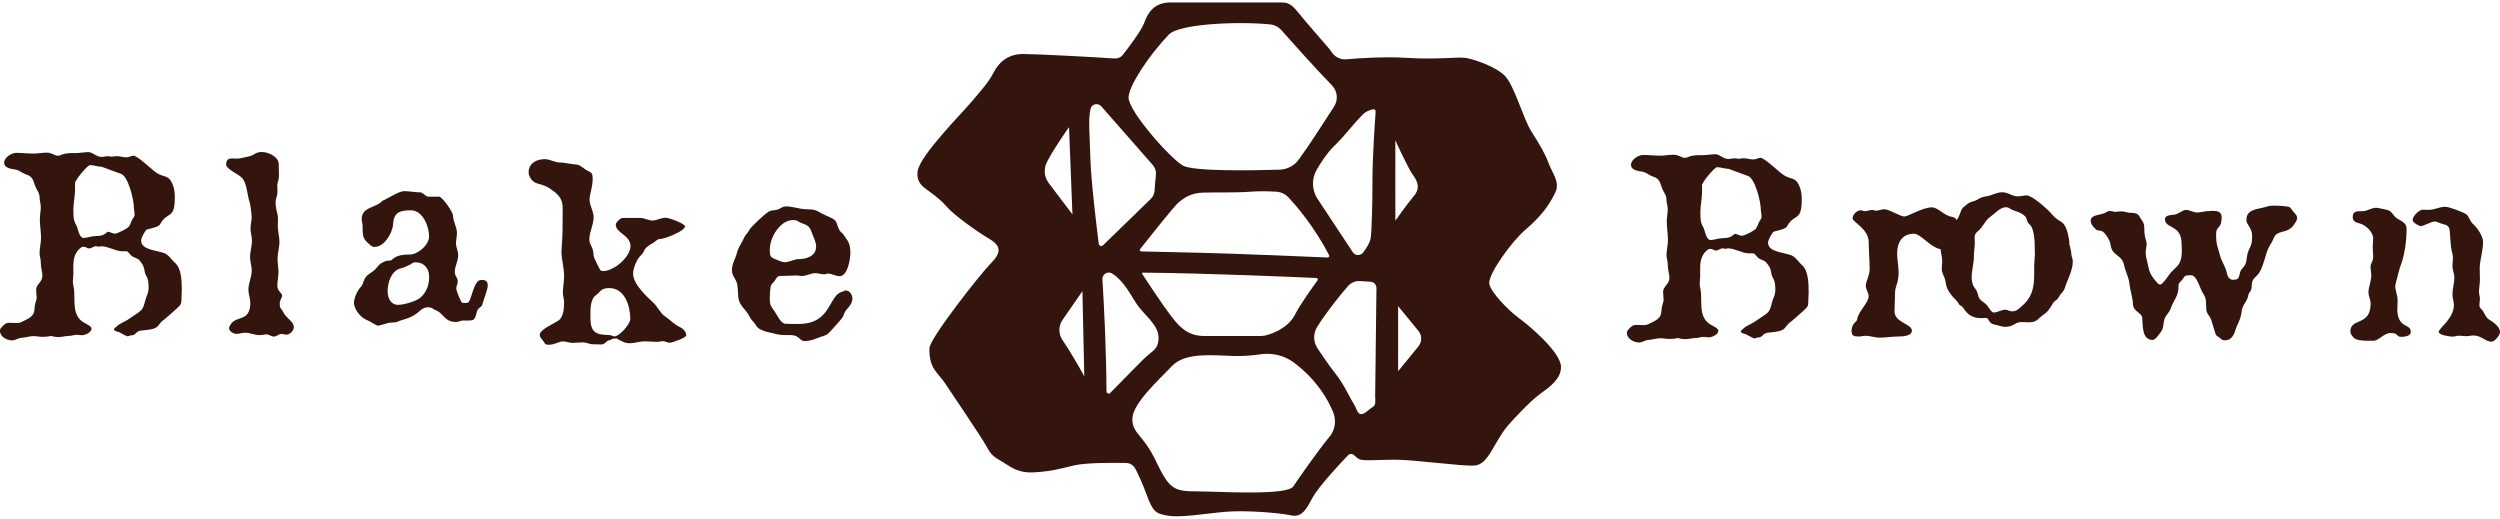 <?xml version="1.0" encoding="UTF-8"?>
<svg xmlns="http://www.w3.org/2000/svg" width="506" height="105" viewBox="0 0 506 105" fill="none">
  <path d="M33.54 51.369C32.171 50.635 28.566 50.738 28.566 48.699C28.566 48.112 29.198 47.041 29.581 46.557C29.772 46.308 32.068 46.073 32.407 45.384C33.879 42.656 35.38 44.563 35.38 39.986C35.38 39.253 35.335 38.475 35.085 37.742C34.217 35.116 33.275 36.128 31.524 34.867C30.744 34.339 27.815 31.508 27.035 31.508C26.549 31.508 26.167 31.845 25.622 31.845C24.945 31.845 24.298 31.61 23.621 31.61C23.326 31.61 22.988 31.654 22.694 31.713C22.311 31.713 22.061 31.61 21.766 31.61C21.384 31.61 20.986 31.757 20.545 31.757C19.471 31.757 18.779 30.789 17.911 30.789C17.042 30.789 16.203 30.98 15.32 30.98H14.791C14.055 30.98 13.172 31.024 12.598 31.273C12.303 31.376 12.068 31.523 11.729 31.523C11.052 31.523 10.508 30.892 9.478 30.892C8.551 30.892 7.668 31.082 6.74 31.082C5.563 31.082 4.445 30.936 3.282 30.936C2.355 30.936 0.839 31.86 0.839 32.931C0.839 34.001 2.252 34.192 2.988 34.295C4.003 34.441 4.4 35.014 5.283 35.307C6.755 35.747 6.696 36.671 7.197 37.844C7.535 38.622 8.021 39.062 8.021 40.03C8.021 40.661 8.256 41.248 8.256 41.878C8.256 42.7 8.065 43.536 8.065 44.357C8.065 45.619 8.3 46.895 8.3 48.156C8.3 49.227 8.006 50.254 8.006 51.266C8.006 51.838 8.242 52.337 8.242 52.968C8.242 54.229 8.58 55.021 8.58 55.784C8.58 57.148 7.314 57.485 7.314 58.703C7.314 59.143 7.417 59.671 7.417 60.17C7.417 60.463 7.373 60.742 7.27 60.991C6.593 62.795 7.712 63.617 4.93 64.893C4.253 65.186 4.194 65.377 3.355 65.377C3.061 65.377 2.428 65.333 1.943 65.333C1.648 65.333 1.413 65.377 1.266 65.436C0.883 65.626 0.044 66.36 0 66.8V66.99C0 68.164 1.413 68.897 2.487 68.897C3.076 68.897 3.665 68.413 4.4 68.369C5.18 68.325 6.019 68.032 6.74 68.032C7.373 68.032 8.006 68.178 8.654 68.178C9.183 68.178 9.772 68.135 10.317 67.988C10.802 68.135 11.288 68.222 11.832 68.222C12.568 68.222 13.245 67.988 13.981 67.988C14.57 67.988 14.952 67.753 15.556 67.753C15.894 67.753 16.233 67.856 16.527 67.856C17.204 67.856 18.529 67.328 18.529 66.492C18.529 66.008 17.351 65.523 16.954 65.274C14.32 63.705 15.379 60.404 14.894 58.028C14.849 57.691 14.746 57.397 14.746 57.06C14.746 56.532 14.849 56.048 14.849 55.549V54.082C14.849 52.469 15.041 51.017 16.557 49.99C16.66 49.99 16.807 49.946 16.939 49.946C17.425 49.946 17.616 50.283 18.014 50.283C18.543 50.283 18.941 49.843 19.382 49.843C19.574 49.843 19.765 49.887 19.971 49.946C20.162 49.902 20.354 49.843 20.56 49.843C21.825 49.843 23.488 50.855 24.666 50.855H25.343C26.02 50.855 25.725 50.899 26.564 51.721C27.006 52.161 27.83 52.205 28.227 52.689C28.963 53.613 29.096 53.804 29.302 55.021C29.449 56.033 30.081 55.843 30.081 58.219C30.081 58.806 29.934 59.392 29.699 59.92C29.316 60.786 29.213 62.209 28.521 62.839C27.845 63.47 26.903 63.954 26.123 64.541C25.387 65.069 24.209 65.465 23.636 66.052C23.488 66.198 23.047 66.492 23.047 66.682C23.15 67.064 23.827 67.122 24.062 67.21C24.357 67.357 25.637 68.076 25.828 68.076C26.02 68.076 26.27 67.885 26.505 67.885C27.683 67.885 27.285 66.961 28.845 66.873C32.76 66.58 31.524 65.802 33.334 64.585C33.584 64.394 35.438 62.781 35.733 62.487C36.851 61.416 36.66 61.622 36.748 59.906C36.748 59.524 36.792 59.084 36.792 58.688C36.792 57.075 36.748 54.361 35.468 53.246C34.791 52.674 34.291 51.779 33.511 51.354H33.555L33.54 51.369ZM26.932 44.166C26.549 44.695 26.491 45.281 26.108 45.824C25.814 46.264 23.856 47.232 23.326 47.291C22.738 47.291 22.208 46.91 21.914 46.91C21.428 46.91 21.428 47.775 19.426 47.775C18.499 47.775 17.616 48.156 16.939 48.156C16.159 48.156 15.821 46.748 15.674 46.161C15.526 45.633 15.188 45.237 15.041 44.695C14.849 44.064 14.849 43.14 14.849 42.509C14.849 41.101 15.188 39.737 15.188 38.373V37.008C15.232 36.422 17.719 33.415 18.205 33.415C18.985 33.415 19.78 33.752 20.604 33.752C20.604 33.752 23.915 35.014 24.416 35.16C25.931 35.542 27.094 40.411 27.094 41.981C27.094 42.465 27.241 42.905 27.241 43.389C27.241 43.682 27.138 43.917 26.947 44.166V44.137L26.932 44.166Z" fill="#34150D"></path>
  <path d="M57.353 63.235C57.014 62.414 56.617 62.605 56.617 61.475C56.617 60.654 57.103 60.258 57.103 59.862C57.103 59.275 56.131 58.996 56.131 57.808C56.131 56.943 56.367 56.004 56.367 55.08C56.367 54.214 56.175 53.32 56.175 52.41C56.175 51.237 56.558 50.122 56.558 48.963C56.558 47.892 56.22 46.822 56.22 45.707C56.22 45.267 56.264 44.841 56.264 44.387C56.264 44.152 56.264 43.903 56.22 43.653C56.028 42.788 55.778 41.952 55.778 41.072C55.778 40.25 56.161 39.561 56.161 38.739C56.161 38.446 56.117 38.065 56.117 37.669C56.117 37.375 56.161 37.096 56.22 36.891C56.411 36.363 56.455 35.923 56.455 35.38C56.455 35.336 56.455 35.278 56.411 33.195C56.411 31.728 54.262 30.76 52.996 30.76C52.217 30.76 51.731 30.994 51.083 31.434C50.892 31.581 48.449 32.109 48.111 32.109C47.772 32.109 47.434 32.065 47.036 32.065C46.359 32.065 45.77 32.212 45.77 33.327C45.77 34.192 48.258 35.278 48.935 35.952C50.009 37.023 50.009 39.502 50.553 41.013C50.701 41.497 50.936 43.448 50.936 43.932C50.936 44.709 50.701 45.487 50.701 46.323C50.701 47.1 50.995 47.878 50.995 48.714C50.995 49.828 50.612 50.899 50.612 52.073C50.612 52.953 50.951 53.833 50.951 54.742C50.951 56.062 50.274 57.324 50.274 58.644C50.274 59.51 50.657 60.404 50.657 61.314C50.657 65.054 47.978 63.939 46.845 65.45C46.609 65.744 46.359 66.081 46.359 66.462C46.359 67.049 47.286 67.577 47.831 67.577C48.42 67.577 48.949 67.342 49.597 67.342C50.568 67.342 51.51 67.826 52.526 67.826C53.011 67.826 53.453 67.68 53.894 67.68C54.527 67.68 54.866 68.12 55.41 68.12C55.999 68.12 56.337 67.592 57.029 67.592C57.323 67.592 57.618 67.739 57.956 67.739C58.633 67.739 59.472 66.961 59.472 66.228C59.472 65.01 57.809 64.335 57.367 63.221H57.397L57.353 63.235Z" fill="#34150D"></path>
  <path d="M97.413 56.65C95.794 56.65 95.456 60.933 94.734 61.227C94.543 61.33 94.293 61.33 94.058 61.33C93.866 61.33 93.616 61.33 93.469 61.183C93.174 60.933 92.35 58.792 92.35 58.367C92.35 57.882 92.645 57.501 92.645 56.958C92.645 56.137 92.056 55.99 92.056 55.007C92.056 53.834 92.733 52.91 92.733 51.648C92.733 50.724 92.291 50.035 92.291 49.258C92.291 48.583 92.483 47.893 92.483 47.16C92.483 45.898 91.703 44.872 91.703 43.654C91.703 43.023 89.745 40.06 88.921 39.811H87.214C86.876 39.811 86.537 39.811 86.346 39.708C86.007 39.518 85.419 38.931 85.08 38.931C83.859 38.931 82.887 38.682 81.813 38.682C80.739 38.682 78.59 40.148 77.413 40.633C76.191 42.099 73.204 41.806 73.204 44.329C73.204 44.813 73.395 45.253 73.395 45.737V46.368C73.395 47.145 73.439 47.981 73.925 48.612C74.116 48.905 75.146 49.83 75.441 49.932C75.543 49.976 75.676 49.976 75.823 49.976C77.825 49.976 79.488 47.057 79.576 45.297C79.723 42.965 80.945 42.569 83.182 42.569C85.581 42.569 86.846 45.825 86.846 47.864C86.846 49.566 84.594 51.516 82.931 51.516C81.71 51.516 80.297 51.619 79.37 52.529C79.135 52.763 78.884 52.763 78.59 52.763C78.399 52.763 78.207 52.763 78.001 52.866C76.338 53.541 76.677 53.937 75.602 54.817C74.925 55.389 74.234 55.594 73.792 56.474C73.498 57.002 73.454 57.648 73.012 58.088C72.379 58.718 71.644 60.332 71.644 61.197C71.644 62.708 73.056 64.351 74.425 64.85C74.808 64.996 76.235 65.921 76.427 65.921C76.721 65.921 77.987 65.539 78.325 65.437C79.002 65.187 79.841 65.393 80.474 65.099C80.959 64.865 81.489 64.762 82.049 64.571C82.784 64.337 83.461 64.043 84.109 63.603C84.933 63.075 85.478 62.195 86.596 62.195C86.979 62.195 87.567 62.298 87.817 62.635C89.878 63.266 89.819 65.172 92.306 65.172C92.836 65.172 93.086 64.938 93.572 64.879H94.249C94.838 64.879 95.573 64.879 95.765 64.733C96.545 64.146 96.25 63.075 96.883 62.444C97.413 61.858 97.457 62.298 97.751 61.227C97.987 60.361 98.723 58.498 98.723 57.824C98.723 56.812 98.237 56.65 97.354 56.65L97.413 56.68V56.65ZM85.154 60.185C84.33 60.963 81.739 61.696 80.606 61.696C79.046 61.696 78.457 60.288 78.457 58.924C78.457 57.222 79.193 54.831 81.004 54.347C81.739 54.157 82.416 53.863 83.064 53.526C83.358 53.379 83.594 53.086 83.991 53.086C85.845 53.086 86.861 54.303 86.861 56.049C86.861 57.662 86.331 59.114 85.154 60.185Z" fill="#34150D"></path>
  <path d="M137.618 66.199C136.353 65.613 135.617 64.689 134.498 63.955C133.718 63.471 133.085 62.048 132.247 61.285C130.834 59.965 128.14 57.486 128.14 55.403C128.14 54.333 128.862 52.484 129.656 51.751C130.878 50.592 129.759 50.534 132.188 49.169C132.865 48.788 132.865 48.392 133.807 48.348C134.631 48.304 138.648 46.734 138.648 45.825C138.648 45.238 135.381 44.065 134.734 44.065C133.762 44.065 132.879 44.637 132.099 44.637C131.275 44.637 130.436 44.109 129.568 44.109H126.051C125.609 44.109 124.638 44.974 124.638 45.473C124.638 47.175 127.611 47.615 127.611 49.8C127.611 51.986 124.299 54.861 122.092 54.861C121.9 54.861 121.709 54.861 121.562 54.714C121.371 54.567 120.149 52.044 120.149 51.795C120.149 49.991 119.281 49.595 119.281 48.495C119.281 46.925 120.149 45.532 120.149 43.962C120.149 42.701 119.325 41.63 119.325 40.368C119.325 39.254 119.958 37.934 119.958 36.232C119.958 34.618 119.516 35.014 118.398 34.237C117.323 33.46 117.323 33.313 115.911 33.225C115.042 33.122 114.145 32.888 113.276 32.888C112.261 32.888 111.378 32.213 110.259 32.213C108.596 32.213 106.992 33.034 106.992 34.883C106.992 35.22 107.095 35.513 107.228 35.807C108.008 37.273 108.802 37.024 110.156 37.567C110.936 37.86 111.569 38.344 112.217 38.828C113.335 39.694 113.88 40.633 113.88 42.041V43.258C113.88 45.546 113.88 47.835 113.688 50.079V50.372C113.644 50.519 113.644 50.71 113.644 50.9C113.644 52.558 114.174 54.201 114.174 55.858C114.174 57.017 113.924 58.146 113.924 59.261C113.924 59.892 114.174 60.523 114.174 61.168C114.174 62.283 114.071 64.131 113.056 64.865C112.231 65.436 109.244 66.713 109.244 67.74C109.244 68.224 109.582 68.561 109.877 68.913C110.362 69.485 110.171 69.778 111.039 69.778C112.305 69.778 113.188 69.104 113.909 69.104C114.586 69.104 115.175 69.397 115.867 69.397C116.602 69.397 117.279 69.294 118.015 69.294C118.692 69.294 119.281 69.676 119.973 69.676C120.561 69.676 121.135 69.72 121.739 69.72C122.224 69.72 122.519 69.338 122.901 69.045C123.24 68.752 123.431 69.001 123.873 68.605C124.108 68.561 124.402 68.502 124.653 68.502C124.903 68.502 125.035 68.605 125.182 68.737C126.007 69.074 126.36 69.47 127.434 69.47C128.508 69.47 129.436 69.089 130.451 69.089C131.319 69.089 132.217 69.192 133.085 69.192C133.468 69.192 133.821 69.045 134.204 69.045C134.645 69.045 135.072 69.382 135.528 69.382C135.985 69.382 138.899 68.37 138.899 67.871C138.899 67.138 138.266 66.507 137.633 66.214L137.618 66.199ZM124.343 68.091C124.005 68.091 123.77 67.798 123.166 67.798C120.429 67.798 119.502 67.065 119.502 64.292V63.28C119.502 62.312 119.546 61.373 120.031 60.405C120.326 59.819 120.959 59.584 121.356 59.085C121.842 58.454 122.533 58.308 123.313 58.308C126.477 58.308 127.567 61.96 127.567 64.586C127.567 65.598 125.374 68.091 124.343 68.091Z" fill="#34150D"></path>
  <path d="M171.233 58.748C170.982 58.748 170.747 58.998 170.497 59.042C167.612 59.717 168.392 65.569 161.608 65.569C160.739 65.569 159.842 65.569 158.973 65.525C158.002 65.481 157.31 63.765 156.825 63.09C156.045 61.917 155.809 61.917 155.809 60.318C155.809 59.585 155.853 58.851 155.956 58.133C156.059 57.502 156.398 57.355 156.736 56.915C156.972 56.578 157.178 56.138 157.56 55.903C157.663 55.903 157.752 55.859 157.855 55.859C159.032 55.859 160.151 55.756 161.269 55.756C161.608 55.756 161.946 55.859 162.24 55.859C163.256 55.859 164.095 55.287 165.022 55.287C165.611 55.287 166.185 55.522 166.788 55.522C167.082 55.522 167.318 55.375 167.612 55.375C168.348 55.375 169.128 55.903 169.908 55.903C171.615 55.903 172.116 52.353 172.116 51.136C172.116 50.124 171.924 49.082 171.247 48.275C170.909 47.835 170.762 47.395 170.32 47.058C169.54 46.486 169.584 45.254 168.996 44.579C168.657 44.198 166.847 43.508 166.258 43.171C164.934 42.393 164.698 42.393 163.094 42.349C161.77 42.305 160.46 41.777 159.135 41.777C158.311 41.777 158.12 42.159 157.428 42.408C156.751 42.643 156.162 42.452 155.471 42.892C154.794 43.332 151.968 45.899 151.659 46.544C151.365 47.175 150.879 47.469 150.585 48.158C150.202 49.082 149.466 50.006 149.216 50.974C148.922 52.294 148.142 53.307 148.142 54.671C148.142 56.035 149.069 56.372 149.26 57.824C149.496 59.526 149.113 60.597 150.231 62.064C150.717 62.694 151.203 63.134 151.6 63.868C151.85 64.396 151.983 64.587 152.424 65.085C153.293 66.009 152.91 66.244 154.279 66.845C154.911 67.139 155.397 67.183 156.089 67.374C157.016 67.608 157.796 67.814 158.767 67.814H159.93C161.931 67.814 161.696 69.031 162.903 69.031C164.021 69.031 165.007 68.591 166.023 68.21C167.244 67.769 167.185 68.019 168.274 66.845C169.01 66.068 169.643 65.291 170.335 64.513C170.776 64.029 170.82 63.252 171.306 62.709C171.88 62.078 172.528 61.345 172.528 60.421C172.528 59.746 172.042 58.807 171.203 58.807V58.778L171.233 58.748ZM155.809 50.432C155.809 48.099 157.87 44.594 160.401 44.55H160.739C161.416 44.55 161.666 44.99 162.314 45.18C163.874 45.708 163.933 46.105 164.463 47.469C164.757 48.246 165.184 49.082 165.184 49.904C165.184 51.81 163.285 52.441 161.681 52.441C160.666 52.441 159.871 53.072 158.797 53.072C158.267 53.072 157.384 52.632 156.883 52.441C155.868 52.06 155.809 51.708 155.809 50.74V50.446V50.432Z" fill="#34150D"></path>
  <path d="M362.832 51.794C361.463 51.061 357.858 51.164 357.858 49.125C357.858 48.538 358.49 47.467 358.873 46.983C359.064 46.734 361.36 46.499 361.699 45.81C363.17 43.081 364.672 44.988 364.672 40.412C364.672 39.678 364.627 38.901 364.377 38.168C363.494 35.542 362.567 36.554 360.816 35.293C360.036 34.765 357.107 31.934 356.327 31.934C355.841 31.934 355.459 32.271 354.914 32.271C354.237 32.271 353.59 32.036 352.913 32.036C352.618 32.036 352.28 32.08 351.986 32.139C351.603 32.139 351.353 32.036 351.058 32.036C350.676 32.036 350.278 32.183 349.837 32.183C348.763 32.183 348.071 31.215 347.203 31.215C346.334 31.215 345.495 31.405 344.612 31.405H344.083C343.361 31.405 342.464 31.45 341.89 31.699C341.595 31.802 341.36 31.948 341.007 31.948C340.33 31.948 339.785 31.317 338.755 31.317C337.828 31.317 336.945 31.508 336.018 31.508C334.855 31.508 333.722 31.361 332.559 31.361C331.632 31.361 330.116 32.286 330.116 33.356C330.116 34.427 331.544 34.618 332.265 34.721C333.28 34.867 333.678 35.439 334.561 35.733C336.032 36.173 335.973 37.097 336.474 38.27C336.812 39.048 337.298 39.488 337.298 40.456C337.298 41.087 337.548 41.673 337.548 42.304C337.548 43.126 337.357 43.962 337.357 44.783C337.357 46.044 337.592 47.321 337.592 48.582C337.592 49.653 337.298 50.68 337.298 51.692C337.298 52.264 337.548 52.763 337.548 53.393C337.548 54.655 337.887 55.447 337.887 56.21C337.887 57.574 336.606 57.911 336.606 59.129C336.606 59.569 336.709 60.097 336.709 60.595C336.709 60.889 336.665 61.167 336.562 61.417C335.885 63.221 337.004 64.042 334.222 65.319C333.545 65.612 333.486 65.803 332.647 65.803C332.353 65.803 331.72 65.759 331.235 65.759C330.94 65.759 330.705 65.803 330.558 65.861C330.175 66.052 329.336 66.785 329.292 67.225V67.416C329.292 68.575 330.705 69.323 331.779 69.323C332.368 69.323 332.942 68.839 333.692 68.795C334.472 68.751 335.311 68.458 336.032 68.458C336.665 68.458 337.298 68.604 337.931 68.604C338.461 68.604 339.049 68.56 339.594 68.414C340.08 68.56 340.565 68.648 341.11 68.648C341.846 68.648 342.523 68.414 343.258 68.414C343.832 68.414 344.23 68.179 344.818 68.179C345.157 68.179 345.495 68.282 345.79 68.282C346.467 68.282 347.791 67.754 347.791 66.917C347.791 66.433 346.629 65.949 346.217 65.7C343.582 64.13 344.656 60.83 344.156 58.454C344.112 58.117 344.009 57.823 344.009 57.486C344.009 56.958 344.112 56.474 344.112 55.975V54.508C344.112 52.895 344.303 51.442 345.819 50.416C345.922 50.416 346.055 50.372 346.202 50.372C346.687 50.372 346.879 50.709 347.276 50.709C347.806 50.709 348.203 50.269 348.645 50.269C348.836 50.269 349.027 50.313 349.219 50.372C349.41 50.328 349.601 50.269 349.807 50.269C351.073 50.269 352.736 51.281 353.913 51.281H354.59C355.267 51.281 354.973 51.325 355.812 52.147C356.253 52.587 357.078 52.63 357.475 53.115C358.211 54.039 358.343 54.229 358.549 55.447C358.696 56.459 359.329 56.268 359.329 58.645C359.329 59.231 359.182 59.803 358.947 60.346C358.564 61.212 358.461 62.634 357.784 63.265C357.107 63.896 356.165 64.38 355.385 64.966C354.664 65.495 353.487 65.891 352.898 66.477C352.751 66.624 352.324 66.917 352.324 67.108C352.427 67.49 353.104 67.548 353.34 67.636C353.634 67.783 354.914 68.502 355.106 68.502C355.297 68.502 355.547 68.311 355.783 68.311C356.945 68.311 356.563 67.387 358.123 67.299C362.023 67.005 360.801 66.228 362.611 65.011C362.847 64.82 364.716 63.206 365.01 62.913C366.129 61.842 365.937 62.048 366.026 60.331C366.026 59.95 366.07 59.51 366.07 59.114C366.07 57.5 366.026 54.787 364.745 53.672C364.068 53.1 363.583 52.205 362.788 51.78H362.817L362.832 51.794ZM356.239 44.592C355.856 45.12 355.797 45.707 355.415 46.25C355.12 46.69 353.163 47.658 352.633 47.717C352.044 47.717 351.515 47.335 351.22 47.335C350.735 47.335 350.735 48.201 348.733 48.201C347.806 48.201 346.923 48.582 346.246 48.582C345.466 48.582 345.127 47.174 344.98 46.587C344.833 46.059 344.495 45.663 344.347 45.12C344.156 44.49 344.156 43.566 344.156 42.935C344.156 41.527 344.495 40.163 344.495 38.798V37.434C344.539 36.847 347.041 33.84 347.512 33.84C348.292 33.84 349.086 34.178 349.91 34.178C349.91 34.178 353.222 35.439 353.707 35.586C355.223 35.967 356.386 40.837 356.386 42.407C356.386 42.891 356.533 43.331 356.533 43.815C356.533 44.108 356.43 44.343 356.239 44.592Z" fill="#34150D"></path>
  <path d="M418.861 49.184C418.758 48.113 418.375 46.118 417.639 45.282C417.153 44.71 416.315 44.607 415.24 43.287C414.563 42.466 411.34 39.547 410.207 39.547C409.618 39.547 409.03 39.737 408.397 39.737C407.131 39.737 406.543 38.916 405.277 38.916C404.011 38.916 403.172 39.591 402.01 39.737C401.127 39.884 400.98 39.987 400.2 40.412C399.464 40.852 398.934 40.706 398.139 41.336C397.065 42.202 397.109 42.114 396.623 43.434C396.476 43.859 396.255 44.226 396.02 44.549C395.858 44.182 395.505 43.918 395.063 43.874C393.592 43.727 392.238 41.967 391.046 41.967C389.044 41.967 386.263 43.815 385.394 43.815C384.614 43.815 382.318 42.348 381.435 42.348C380.803 42.348 380.273 42.642 379.728 42.642C379.434 42.642 379.154 42.495 378.904 42.495C378.418 42.495 377.977 42.744 377.491 42.744C377.153 42.744 376.917 42.554 376.623 42.554C375.946 42.554 374.96 43.331 374.96 44.211C374.96 44.945 378.227 46.309 378.227 49.037C378.227 50.841 378.418 52.631 378.418 54.435C378.418 55.843 377.638 56.914 377.638 57.838C377.638 58.615 378.212 59.202 378.212 59.98C378.212 61.3 376.02 63.133 375.872 64.703C375.828 65.143 374.754 65.436 374.754 66.991C374.754 68.106 375.431 68.106 376.329 68.106C376.77 68.106 377.109 67.959 377.55 67.959C378.521 67.959 379.463 68.341 380.435 68.341C381.7 68.341 382.922 68.106 384.187 68.106C384.909 68.106 386.969 68.062 386.969 66.932C386.969 65.524 383.452 65.319 383.452 63.031C383.452 61.813 383.555 60.596 383.555 59.378C383.555 57.721 384.276 57.53 384.276 55.095C384.276 53.834 383.981 52.557 383.981 51.296C383.981 49.052 385.012 47.306 387.396 47.306C388.735 47.306 390.575 49.991 392.782 50.445C392.841 51.267 393.106 52.059 393.106 52.88C393.106 53.364 393.003 53.892 393.003 54.45C393.003 55.315 393.592 55.961 393.739 56.841C393.974 58.307 394.224 58.791 395.152 59.95C395.534 60.434 396.123 60.874 396.417 61.417C396.756 62.048 396.991 61.755 397.344 62.297C398.316 63.808 399.302 64.395 401.097 64.395C401.347 64.395 401.627 64.351 401.877 64.351H402.069C402.554 64.395 402.451 65.524 403.776 65.715C404.409 65.818 405.189 66.155 405.777 66.155C407.735 66.155 407.632 65.187 409.236 65.187C409.721 65.187 410.207 65.231 410.649 65.231C411.326 65.231 411.973 65.128 412.562 64.556C413.047 64.072 413.592 63.735 414.122 63.295C415.005 62.517 415.343 61.447 415.829 61.006C416.27 60.625 416.418 60.669 416.756 60.038C417.095 59.408 417.727 58.968 417.919 58.278C418.493 56.474 419.538 54.772 419.538 52.836C419.538 52.308 419.243 51.971 419.243 51.428C419.243 50.695 418.905 49.961 418.802 49.184V49.154L418.861 49.184ZM411.87 51.135C411.87 52.059 411.723 52.939 411.723 53.863V55.227C411.723 57.809 411.532 59.95 409.236 61.945C408.603 62.473 408.206 63.016 407.234 63.016C406.749 63.016 406.307 62.679 405.866 62.679C405.086 62.679 404.306 63.251 403.526 63.251C403.084 63.251 402.701 62.517 402.495 62.239C401.863 61.27 401.333 61.227 400.729 60.537C400.288 60.053 400.391 59.129 399.802 58.44C399.228 57.765 399.066 56.929 399.066 56.107C399.066 54.743 399.508 53.379 399.508 51.971C399.508 51.003 399.699 50.02 399.699 49.052C399.699 48.714 399.655 48.377 399.655 48.084C399.655 47.644 399.758 47.262 400.288 46.822C401.406 45.898 401.76 44.681 402.687 44.006C403.57 43.375 404.835 41.952 405.91 41.952C406.248 41.952 406.484 41.996 406.778 42.187C407.749 42.862 408.691 42.715 409.795 43.698C410.428 44.27 410.03 44.769 410.766 45.399C411.797 46.265 411.841 49.096 411.841 50.695V51.135H411.87Z" fill="#34150D"></path>
  <path d="M462.245 41.718C461.613 41.674 460.98 41.615 460.288 41.615C459.758 41.615 459.214 41.659 458.669 41.85C457.095 42.378 454.666 42.231 454.666 44.52C454.666 45.488 455.829 46.089 455.829 47.732C455.829 50.02 455.343 49.785 454.902 51.326C454.71 52 454.755 52.837 454.46 53.467C454.019 54.391 453.533 54.289 453.283 55.565C453.136 56.43 452.797 56.636 451.958 56.636C451.222 56.636 450.796 55.858 450.693 55.227C450.501 54.01 449.618 52.939 449.324 51.678C448.838 49.727 448.544 49.771 448.544 47.336C448.544 45.634 449.663 46.47 449.663 43.933C449.663 42.818 448.735 42.671 447.808 42.671C447.573 42.671 447.367 42.715 447.131 42.715C446.307 42.715 445.512 43.009 444.688 43.009C443.908 43.009 443.216 42.481 442.436 42.481C441.715 42.481 440.773 43.493 439.758 43.493C439.272 43.493 438.183 43.639 438.183 44.314C438.183 46.412 441.553 45.326 441.553 49.375C441.553 49.756 441.598 50.255 441.598 50.739C441.598 51.854 441.45 53.027 440.729 53.805L439.405 55.125C439.022 55.565 437.742 57.604 437.212 57.604C436.918 57.604 436.638 57.266 436.476 57.076C434.769 55.125 435.063 54.641 434.475 52.455C434.372 52.015 434.283 51.634 434.283 51.194C434.283 50.563 434.475 49.932 434.475 49.287C434.475 48.803 434.092 48.069 434.033 47.101C433.989 46.28 434.121 45.4 433.592 44.71C433.209 44.226 432.959 43.39 432.326 43.199C431.737 43.009 431.06 43.155 430.472 42.965C430.089 42.862 429.692 42.774 429.294 42.774C428.897 42.774 428.514 42.877 428.132 42.877C427.749 42.877 427.396 42.686 427.013 42.686C426.719 42.686 426.439 42.877 426.189 43.023C425.365 43.551 423.157 43.361 423.157 44.681C423.157 45.414 423.79 46.045 424.276 46.485C424.85 46.969 425.497 45.957 426.866 48.539C427.307 49.36 427.101 50.24 427.749 50.974C428.617 51.942 429.603 52.132 429.898 53.599C430.192 55.007 430.869 56.078 431.016 57.545C431.119 58.718 431.693 60.42 431.693 61.344C431.693 63.192 433.547 63.192 433.592 64.41C433.695 65.877 433.547 68.796 435.652 68.796C436.138 68.796 436.476 68.311 436.77 67.974C437.786 66.654 437.742 66.713 437.992 64.967C438.183 63.808 439.022 63.5 439.405 62.297C439.935 60.728 440.921 59.965 440.921 58.102C440.921 57.428 440.965 57.369 441.45 56.885C442.378 55.873 441.833 55.711 443.511 55.711C444.673 55.711 445.321 58.586 445.91 59.408C446.69 60.567 446.439 61.168 446.543 62.474C446.587 63.442 447.028 63.691 447.426 64.424C447.72 65.055 448.353 67.637 448.588 67.871C448.824 68.106 449.162 68.253 449.412 68.502C449.707 68.796 449.942 68.884 450.339 68.884C451.414 68.884 452.047 68.062 452.341 67.123C452.827 65.422 453.518 64.879 453.71 62.987C453.857 61.667 454.872 61.036 455.078 59.687C455.181 59.012 455.755 59.114 455.755 57.78C455.755 56.313 456.579 56.225 457.227 55.257C458.095 53.937 458.404 52 458.993 50.533C459.287 49.756 459.817 49.169 460.112 48.392C460.847 46.25 462.937 47.571 464.365 45.385C464.6 45.004 464.939 44.608 464.939 44.123C464.939 43.684 464.644 43.346 464.365 43.053C463.349 41.982 463.923 41.835 462.216 41.733L462.245 41.718Z" fill="#34150D"></path>
  <path d="M485.234 62.444C485.234 61.916 485.278 61.373 485.278 60.83C485.278 59.759 484.792 58.776 484.792 57.867C484.792 57.676 485.719 54.127 485.822 53.921C486.691 51.736 487.088 48.817 487.088 46.426C487.088 46.323 487.088 45.795 486.941 45.56C486.411 44.68 485.278 44.49 484.645 43.756C484.204 43.272 484.115 42.891 483.468 42.583C483.173 42.436 481.216 42.055 480.936 42.055C480.009 42.055 479.273 42.627 478.39 42.729C477.566 42.832 476.286 42.495 476.198 43.742V43.976C476.198 44.9 476.978 45.047 477.655 45.238C478.876 45.575 480.333 46.998 480.333 48.245C480.333 48.875 480.23 49.462 480.23 50.049C480.23 50.68 480.333 51.31 480.333 51.941C480.333 52.953 479.803 53.261 479.803 53.995C479.803 54.581 479.95 55.168 479.95 55.755C479.95 56.972 479.376 57.999 479.376 59.202C479.376 59.935 479.818 60.61 479.818 61.388C479.818 66.155 475.712 64.204 475.712 67.123C475.712 67.563 476.006 67.856 476.242 68.194C476.727 68.868 478.155 68.971 479.259 68.971H480.377C481.496 68.971 482.438 67.401 483.88 67.401C485.499 67.401 484.998 68.179 485.94 68.179C486.573 68.179 487.942 68.076 487.942 67.167C487.942 65.363 485.204 66.639 485.204 62.4L485.234 62.444Z" fill="#34150D"></path>
  <path d="M503.793 64.688C503.116 64.248 502.91 63.471 502.468 62.84C502.13 62.4 501.835 62.356 501.835 61.725C501.835 61.285 501.938 60.86 501.938 60.464C501.938 59.98 501.747 59.598 501.747 59.099C501.747 58.278 501.938 57.442 501.938 56.621C501.938 55.902 501.894 55.212 501.894 54.523V54.083C501.997 52.323 502.571 50.724 502.571 48.92C502.571 47.849 501.453 46.147 500.614 45.414C499.878 44.783 499.731 43.8 499.245 43.419C498.612 42.935 495.684 41.85 494.904 41.85C493.785 41.85 492.755 42.48 491.445 42.48C491.107 42.48 490.709 42.436 490.371 42.436C489.635 42.436 488.311 43.757 488.311 44.534C488.311 45.018 489.532 45.751 489.974 45.751C490.651 45.751 492.034 44.827 492.858 44.827C493.197 44.827 493.874 45.209 494.286 45.311C495.36 45.561 495.743 45.693 495.846 46.925C495.89 47.658 496.037 49.99 496.184 50.577C496.331 51.105 496.478 51.692 496.478 52.279C496.478 52.763 496.375 53.247 496.375 53.79C496.375 54.611 496.758 55.359 496.758 56.224C496.758 57.339 496.375 58.469 496.375 59.628C496.375 60.346 496.67 60.992 496.67 61.725C496.67 64.497 493.594 66.448 493.594 67.167C493.594 67.842 495.89 68.135 496.42 68.135C496.861 68.135 497.244 67.945 497.7 67.945C498.23 67.945 498.715 68.047 499.216 68.047C499.716 68.047 500.143 67.9 500.629 67.9C502.203 67.9 503.072 69.162 504.293 69.162C504.926 69.162 506 67.842 506 67.211C506 66.096 504.632 65.216 503.808 64.688H503.793Z" fill="#34150D"></path>
  <path d="M307.335 64.292C305.569 63.075 301.448 58.953 301.419 57.266C301.375 55.301 305.893 48.92 308.822 46.426C311.75 43.918 313.502 41.674 314.797 38.96C315.797 36.863 314.179 35.029 313.472 33.108C312.766 31.186 311.691 29.323 309.999 26.698C308.307 24.072 306.496 17.236 304.568 15.33C302.699 13.467 298.505 12.044 296.754 11.736C295.076 11.443 290.999 12.117 284.686 11.707C280.624 11.428 274.664 11.78 272.574 12C271.426 12.117 270.307 11.633 269.616 10.68L268.998 9.829C268.998 9.829 263.95 4.035 262.669 2.422C261.389 0.823 260.638 0.5 259.358 0.5H236.885C233.618 0.5 232.308 2.568 231.602 4.592C231.072 6.118 228.467 9.55 227.245 11.12C226.848 11.619 226.23 11.883 225.597 11.839C221.933 11.575 209.791 10.929 207.054 10.929C203.949 10.929 202.109 12.719 201.152 14.596C200.21 16.474 198.739 18.131 196.619 20.625C194.5 23.119 186.332 31.347 185.744 34.56C185.42 36.364 186.332 37.42 187.186 38.08C188.039 38.74 190.247 40.192 191.572 41.791C192.896 43.39 197.679 46.837 199.916 48.143C202.639 49.712 202.83 50.988 200.49 53.364C198.4 55.477 188.172 68.473 188.113 70.482C188.025 74.677 189.82 75.382 191.233 77.508C192.646 79.621 198.533 88.319 199.578 90.197C200.608 92.074 200.932 92.338 202.845 93.453C204.316 94.304 205.862 95.785 209.173 95.609C212.587 95.433 214.324 94.949 217.385 94.201C219.71 93.629 225.303 93.658 227.864 93.702C228.688 93.702 229.438 94.172 229.821 94.92C230.38 96.005 231.204 97.765 232.014 99.951C233.382 103.662 233.898 103.999 236.547 104.395C239.196 104.806 244.199 103.897 248.247 103.574C252.308 103.251 259.049 103.809 261.374 104.322C263.685 104.85 264.671 102.503 265.671 100.699C266.937 98.425 271.234 93.82 272.839 92.147C273.162 91.81 273.692 91.795 274.031 92.103C274.369 92.426 274.796 92.778 275.179 92.969C275.929 93.335 279.182 93.042 282.331 93.042C286.334 93.042 295.797 94.392 298.417 94.23C301.493 94.054 302.376 89.038 305.79 85.473C305.79 85.473 309.469 81.366 311.633 79.797C313.796 78.227 315.945 76.687 315.945 74.267C315.945 71.216 309.057 65.51 307.291 64.292H307.335ZM275.914 23.104C276.474 22.532 277.327 22.253 277.887 22.121C278.181 22.048 278.461 22.282 278.431 22.59C278.284 24.644 277.784 31.787 277.784 36.525C277.784 42.114 277.607 46.632 277.46 47.981C277.342 49.052 276.577 50.211 275.885 51.12C275.341 51.81 274.281 51.78 273.81 51.047L266.672 40.251C265.51 38.491 265.436 36.203 266.496 34.369C267.408 32.785 268.63 30.937 269.895 29.704C272.544 27.108 273.383 25.656 275.9 23.104H275.914ZM256.311 51.619C252.441 51.443 247.069 51.267 242.993 51.164C239.564 51.076 232.926 50.929 230.969 50.886C230.733 50.886 230.601 50.607 230.748 50.431C232.205 48.597 237.695 41.645 238.563 40.955C239.549 40.148 240.918 39.078 243.419 38.99C245.921 38.902 250.071 39.034 253.103 38.799C254.943 38.652 257.003 38.725 258.328 38.799C259.24 38.858 260.094 39.254 260.741 39.914C262.448 41.733 266.025 45.884 269.012 51.648C269.13 51.868 268.953 52.132 268.703 52.118C266.672 52.044 259.608 51.751 256.311 51.604V51.619ZM266.643 56.782C265.73 58.029 263.228 61.491 262.036 63.808C260.565 66.669 256.518 68.003 255.34 68.003H243.684C239.917 68.003 238.21 65.466 236.738 63.574C235.458 61.916 231.999 56.709 231.19 55.462C231.116 55.345 231.19 55.183 231.337 55.183C244.302 55.286 262.89 56.107 266.422 56.269C266.672 56.269 266.805 56.562 266.658 56.767L266.643 56.782ZM236.576 6.998C238.666 4.783 250.734 4.299 257.136 4.944C257.975 5.032 258.754 5.429 259.314 6.059C261.33 8.333 266.451 14.083 269.571 17.251C270.705 18.41 270.896 20.185 270.028 21.549C268.129 24.527 264.877 29.558 262.846 32.33C261.948 33.548 260.521 34.296 259.005 34.34C253.883 34.501 241.491 34.736 239.402 33.504C236.753 31.949 228.423 22.517 228.423 19.745C228.423 17.456 232.411 11.369 236.561 6.998H236.576ZM211.881 32.829C213.485 29.719 216.37 25.744 216.37 25.744L217.061 43.39L212.264 37.053C211.336 35.836 211.189 34.193 211.896 32.814L211.881 32.829ZM215.06 68.854C214.206 67.622 214.206 65.979 215.06 64.747L219.078 58.938L219.46 76.159C219.46 76.159 217.076 71.773 215.06 68.854ZM222.389 49.345C221.992 46.206 220.799 36.584 220.682 31.729C220.579 27.607 220.211 24.145 220.726 22.018C220.961 21.05 222.198 20.757 222.875 21.49L233.324 33.401C233.809 33.958 234.045 34.677 233.956 35.41C233.868 36.276 233.736 37.523 233.691 38.55C233.662 39.21 233.368 39.826 232.897 40.28L223.257 49.639C222.948 49.932 222.433 49.756 222.389 49.345ZM224.758 79.518C224.464 79.811 223.949 79.606 223.949 79.195C223.949 71.876 223.434 61.08 223.125 56.562C223.051 55.506 224.199 54.802 225.097 55.359C227.496 56.855 228.953 59.892 230.101 61.593C231.572 63.75 234.486 65.745 234.486 68.311C234.486 70.878 233.309 70.805 231.175 72.961C229.571 74.59 226.259 77.948 224.729 79.503H224.744L224.758 79.518ZM269.071 88.407C266.658 91.37 262.728 96.973 261.771 98.44C260.506 100.391 246.613 99.452 242.08 99.452C237.547 99.452 236.605 98.88 233.986 93.379C231.366 87.85 229.188 87.85 229.188 84.784C229.188 81.718 234.545 76.878 237.238 74.061C239.931 71.245 245.421 71.934 249.762 72.052C251.734 72.111 253.662 71.934 255.193 71.7C257.562 71.362 259.991 71.964 261.904 73.401C266.466 76.834 268.747 80.765 269.836 83.449C270.513 85.121 270.234 87.028 269.086 88.422L269.071 88.407ZM278.372 80.633C278.372 81.997 278.343 82.085 277.46 82.642C276.798 83.068 276.238 83.816 275.473 83.816C274.708 83.816 274.575 82.628 274.045 81.806C273.001 80.178 272.132 77.948 270.278 75.602C269.012 73.988 267.629 71.964 266.658 70.497C265.789 69.177 265.774 67.49 266.599 66.155C268.262 63.471 271.249 59.672 272.868 57.868C273.486 57.193 274.384 56.826 275.296 56.885L277.416 57.032C278.093 57.075 278.608 57.648 278.593 58.308L278.328 80.618L278.372 80.633ZM282.419 28.384C282.419 28.384 284.877 33.914 286.069 35.542C287.261 37.171 287.261 38.432 286.069 39.811C284.877 41.19 282.419 44.666 282.419 44.666V28.384ZM287.099 70.101L282.979 75.132V61.96L287.099 66.991C287.835 67.886 287.835 69.177 287.099 70.086V70.101Z" fill="#34150D"></path>
</svg>
